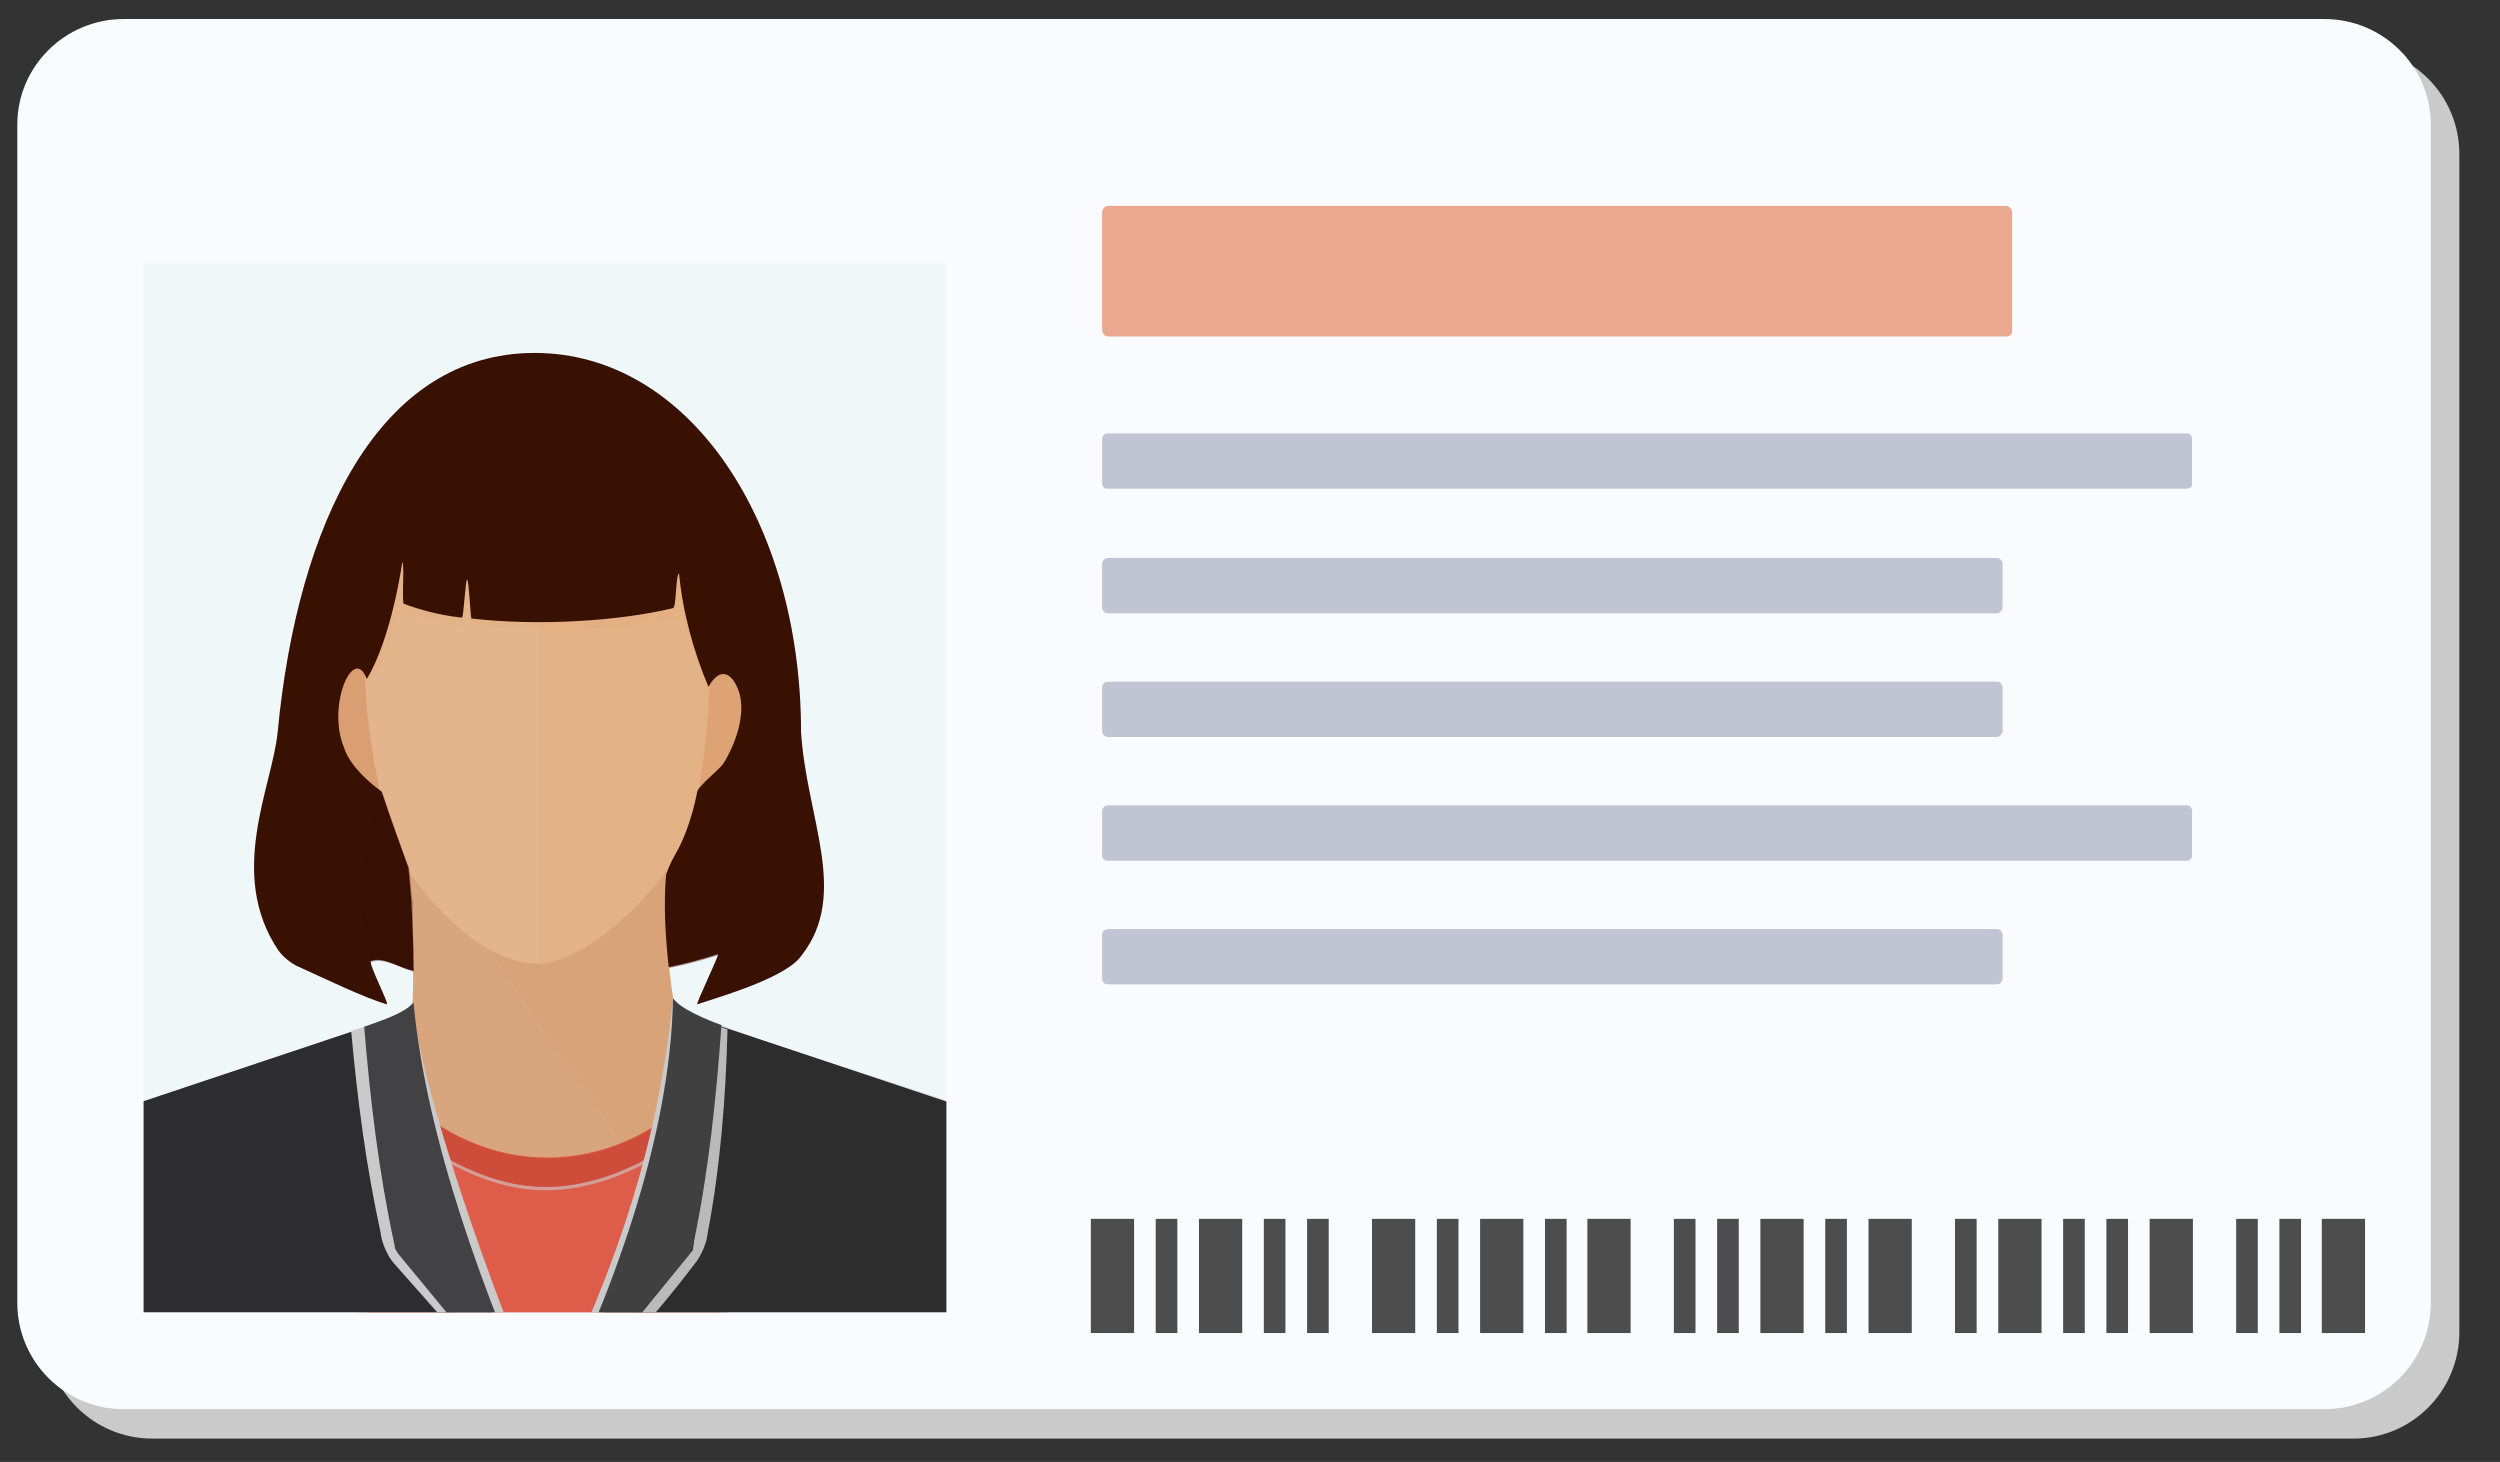 <?xml version="1.0" encoding="utf-8"?>
<!-- Generator: Adobe Illustrator 19.0.0, SVG Export Plug-In . SVG Version: 6.00 Build 0)  -->
<svg version="1.1" id="Layer_1" xmlns="http://www.w3.org/2000/svg" xmlns:xlink="http://www.w3.org/1999/xlink" x="0px" y="0px"
	 viewBox="0 0 289 169" style="enable-background:new 0 0 289 169;" xml:space="preserve">
<rect x="0" y="0" width="289" height="169" fill="#333333" stroke="none"/>
<style type="text/css">
	.st0{fill:#CACACA;}
	.st1{fill:#FAFBFF;}
	.st2{fill:#4D4D4D;}
	.st3{fill:#C1C4D2;}
	.st4{fill:#EAA98F;}
	.st5{clip-path:url(#XMLID_60_);fill:#EFF7F9;}
	.st6{clip-path:url(#XMLID_60_);}
	.st7{fill:#D99E71;}
	.st8{opacity:0.35;fill:#E4AB7B;}
	.st9{fill:#D9A57E;}
	.st10{opacity:0.33;fill:#D99E71;}
	.st11{fill:#DE5D4A;}
	.st12{opacity:0.6;fill:#CACACA;}
	.st13{opacity:0.75;fill:#C74934;}
	.st14{fill:#2D2D2F;}
	.st15{fill:#E4B58D;}
	.st16{fill:#424244;}
	.st17{opacity:0.1;fill:#2D2D2F;}
	.st18{fill:#381103;}
	.st19{opacity:0.41;fill:#381103;}
	.st20{opacity:0.41;}
</style>
<g id="XMLID_58_">
	<path id="XMLID_57_" class="st0" d="M272.1,166.3H17.6c-6.8,0-12.3-5.5-12.3-12.3V17.8c0-6.8,5.5-12.3,12.3-12.3h254.4
		c6.8,0,12.3,5.5,12.3,12.3V154C284.3,160.8,278.8,166.3,272.1,166.3z"/>
	<path id="XMLID_117_" class="st1" d="M268.7,2.2H14.3C7.5,2.2,2,7.7,2,14.4v136.2c0,6.8,5.5,12.3,12.3,12.3h254.4
		c6.8,0,12.3-5.5,12.3-12.3V14.4C281,7.7,275.5,2.2,268.7,2.2z"/>
	<g id="XMLID_93_">
		<rect id="XMLID_55_" x="126.1" y="140.9" class="st2" width="5" height="13.2"/>
		<rect id="XMLID_54_" x="133.6" y="140.9" class="st2" width="2.5" height="13.2"/>
		<rect id="XMLID_53_" x="138.6" y="140.9" class="st2" width="5" height="13.2"/>
		<rect id="XMLID_52_" x="146.1" y="140.9" class="st2" width="2.5" height="13.2"/>
		<rect id="XMLID_51_" x="151.1" y="140.9" class="st2" width="2.5" height="13.2"/>
		<rect id="XMLID_50_" x="158.6" y="140.9" class="st2" width="5" height="13.2"/>
		<rect id="XMLID_49_" x="166.1" y="140.9" class="st2" width="2.5" height="13.2"/>
		<rect id="XMLID_48_" x="171.1" y="140.9" class="st2" width="5" height="13.2"/>
		<rect id="XMLID_47_" x="178.6" y="140.9" class="st2" width="2.5" height="13.2"/>
		<rect id="XMLID_46_" x="183.5" y="140.9" class="st2" width="5" height="13.2"/>
		<rect id="XMLID_45_" x="193.5" y="140.9" class="st2" width="2.5" height="13.2"/>
		<rect id="XMLID_44_" x="198.5" y="140.9" class="st2" width="2.5" height="13.2"/>
		<rect id="XMLID_43_" x="203.5" y="140.9" class="st2" width="5" height="13.2"/>
		<rect id="XMLID_42_" x="211" y="140.9" class="st2" width="2.5" height="13.2"/>
		<rect id="XMLID_41_" x="216" y="140.9" class="st2" width="5" height="13.2"/>
		<rect id="XMLID_40_" x="226" y="140.9" class="st2" width="2.5" height="13.2"/>
		<rect id="XMLID_39_" x="231" y="140.9" class="st2" width="5" height="13.2"/>
		<rect id="XMLID_38_" x="238.5" y="140.9" class="st2" width="2.5" height="13.2"/>
		<rect id="XMLID_37_" x="243.5" y="140.9" class="st2" width="2.5" height="13.2"/>
		<rect id="XMLID_36_" x="248.5" y="140.9" class="st2" width="5" height="13.2"/>
		<rect id="XMLID_35_" x="258.5" y="140.9" class="st2" width="2.5" height="13.2"/>
		<rect id="XMLID_34_" x="263.5" y="140.9" class="st2" width="2.5" height="13.2"/>
		<rect id="XMLID_33_" x="268.4" y="140.9" class="st2" width="5" height="13.2"/>
	</g>
	<path id="XMLID_32_" class="st3" d="M252.8,56.5H128c-0.4,0-0.6-0.3-0.6-0.7v-5c0-0.4,0.3-0.7,0.6-0.7h124.8c0.4,0,0.6,0.3,0.6,0.7
		v5C253.5,56.2,253.2,56.5,252.8,56.5z"/>
	<path id="XMLID_31_" class="st3" d="M230.8,70.9H128.1c-0.4,0-0.7-0.3-0.7-0.7v-5c0-0.4,0.3-0.7,0.7-0.7h102.7
		c0.4,0,0.7,0.3,0.7,0.7v5C231.5,70.5,231.2,70.9,230.8,70.9z"/>
	<path id="XMLID_30_" class="st3" d="M230.8,85.2H128.1c-0.4,0-0.7-0.3-0.7-0.7v-5c0-0.4,0.3-0.7,0.7-0.7h102.7
		c0.4,0,0.7,0.3,0.7,0.7v5C231.5,84.8,231.2,85.2,230.8,85.2z"/>
	<path id="XMLID_29_" class="st3" d="M252.8,99.5H128c-0.4,0-0.6-0.3-0.6-0.7v-5c0-0.4,0.3-0.7,0.6-0.7h124.8c0.4,0,0.6,0.3,0.6,0.7
		v5C253.5,99.1,253.2,99.5,252.8,99.5z"/>
	<path id="XMLID_28_" class="st3" d="M230.8,113.8H128.1c-0.4,0-0.7-0.3-0.7-0.7v-5c0-0.4,0.3-0.7,0.7-0.7h102.7
		c0.4,0,0.7,0.3,0.7,0.7v5C231.5,113.5,231.2,113.8,230.8,113.8z"/>
	<path id="XMLID_27_" class="st4" d="M231.9,38.9H128.1c-0.4,0-0.7-0.4-0.7-0.8V24.6c0-0.4,0.3-0.8,0.7-0.8h103.8
		c0.4,0,0.7,0.4,0.7,0.8v13.6C232.7,38.6,232.3,38.9,231.9,38.9z"/>
	<g id="XMLID_59_">
		<defs>
			<rect id="XMLID_2_" x="16.6" y="30.4" width="92.8" height="121.3"/>
		</defs>
		<clipPath id="XMLID_60_">
			<use xlink:href="#XMLID_2_"  style="overflow:visible;"/>
		</clipPath>
		<rect id="XMLID_26_" x="16.6" y="30.4" class="st5" width="92.8" height="121.3"/>
		<g id="XMLID_61_" class="st6">
			<path id="XMLID_25_" class="st7" d="M43.3,91.6l-3-1.2c0,0-2.4-3.1-2.2-6.7c0.1-3.5,2.8-7.9,4-6.6c1.2,1.3,2.8,5.7,2.8,5.7v8.7
				H43.3z"/>
			<path id="XMLID_24_" class="st7" d="M82.1,91.6l3-1.2c0,0,2.4-3.1,2.2-6.7c-0.1-3.5-2.8-7.9-4-6.6c-1.2,1.3-2.8,5.7-2.8,5.7v8.7
				H82.1z"/>
			<path id="XMLID_23_" class="st8" d="M82.1,91.6l3-1.2c0,0,2.4-3.1,2.2-6.7c-0.1-3.5-2.8-7.9-4-6.6c-1.2,1.3-2.8,5.7-2.8,5.7v8.7
				H82.1z"/>
			<path id="XMLID_22_" class="st9" d="M46.9,97.7c0,0,4.1,29.4-5.5,40.5V162h41.7v-24.8c0,0-8.5-24.6-5.5-39.5H46.9z"/>
			<path id="XMLID_21_" class="st10" d="M83.1,137.2c0,0-5.7-16.4-6.2-30.5c0-1.1,0-2.3,0-3.4c0.1-2,0.3-3.8,0.6-5.6H48.4l34.7,50.9
				V137.2z"/>
			<path id="XMLID_20_" class="st11" d="M63.2,133.8c-5.7,0-11-2.2-15.4-5.9c-0.9,6-2.6,11.5-5.4,15.3V170h41.7v-27.9
				c0,0-2.1-6.7-3.8-15.6C75.6,131.1,69.7,133.8,63.2,133.8z"/>
			<path id="XMLID_19_" class="st12" d="M63.1,137.2c-5.9,0-11-2.8-15.7-6c0,0.1-0.1,0.3-0.1,0.4c4.7,3.2,9.9,6,15.8,6
				c6.7,0,12.9-3.4,17.9-7.4c0-0.1-0.1-0.3-0.1-0.4C75.8,133.8,69.7,137.2,63.1,137.2z"/>
			<path id="XMLID_18_" class="st13" d="M63.1,137.2c6.7,0,12.9-3.4,17.9-7.4c-0.3-1.3-0.4-1.9-0.7-3.3c-4.6,4.6-10.5,7.4-17,7.4
				c-5.7,0-11-2.2-15.4-5.9c-0.2,1.3-0.3,2-0.6,3.2C51.9,134.3,57.1,137.2,63.1,137.2z"/>
			<path id="XMLID_17_" class="st14" d="M17.3,182.1l5-15.8c0,0,1,6.9,1.9,15.8h77c0.8-8.2,1.6-14.5,1.6-14.5l4.6,14.5h22.1
				l-14-51.7c-0.1-0.3-0.3-0.7-0.5-0.9c-0.3-0.3-0.6-0.5-0.9-0.6l-35.7-11.9c-0.9,17.3-7,33.4-15.5,48.6
				c-7.7-16-13.1-32.2-15.5-48.6l-35.6,11.9c-0.4,0.1-0.7,0.3-1,0.6c-0.3,0.3-0.5,0.6-0.6,1l-14,51.6H17.3z"/>
			<path id="XMLID_16_" class="st15" d="M82,77.5c0,7.2-1.2,15-2.8,20.2c-4.9,7.5-12.2,13.7-17.1,13.7c-5.3,0-11.9-5.4-16.8-13.7
				c-1.3-5.7-3.1-13.1-3.1-20.3c0-18.4,8.9-33.3,19.9-33.3C73.1,44.2,82,59.1,82,77.5z"/>
			<path id="XMLID_15_" class="st8" d="M62.3,44.2v67.2c4.9-0.1,12.1-6.2,17-13.7c1.6-5.2,2.8-13,2.8-20.2
				C82,59.2,73.2,44.3,62.3,44.2z"/>
			<path id="XMLID_14_" class="st0" d="M44,142.5c0.1,1.1,0.8,2.7,1.5,3.5l16.2,18.3c0.6,0.6,1,1.1,1.1,1.2l0.1,0
				c-7.9-15.4-13.3-31.5-15.5-48.6c-2.3,0.8-6.8,2.3-6.8,2.3C41.3,127,42.3,134.7,44,142.5z"/>
			<path id="XMLID_13_" class="st0" d="M43.1,118.7c0.7,8.5,1.7,16.9,3.5,25.2c0,0.2,0.1,0.4,0.1,0.5c0.1,0.2,0.2,0.3,0.3,0.5
				l16.9,20.6c-7-15.6-15.5-40.4-16.2-49.6C46.8,117.1,45.3,117.9,43.1,118.7z"/>
			<path id="XMLID_12_" class="st16" d="M42.1,118.7c0.7,8.5,1.7,16.9,3.5,25.2c0,0.2,0.1,0.4,0.1,0.5c0.1,0.2,0.2,0.3,0.3,0.5
				L63,165.5c-7-15.6-13.7-33.7-15.2-49.6C46.8,117.1,44.3,117.9,42.1,118.7z"/>
			<path id="XMLID_11_" class="st0" d="M80.1,144.5L63,165.4l0,0.1c0,0,0.1,0,0.1,0c0.1-0.1,0.3-0.3,0.7-0.7
				c5.6-5.9,11.3-11.8,16.5-18.7c0.7-0.8,1.4-2.4,1.5-3.5c1.5-7.9,2.1-15.8,2.3-23.6l-1.1-0.4L80.1,144.5z"/>
			<path id="XMLID_10_" class="st0" d="M77.8,115.4c-1.9,19.2-8,34.5-15.8,50.1l16.6-20.4c0.2-0.2,0.3-0.4,0.4-0.7
				c0.1-0.3,0.2-0.5,0.2-0.8c1.7-8.1,2.6-16.6,3.2-25.1C80.7,117.9,78.6,116.6,77.8,115.4z"/>
			<path id="XMLID_9_" class="st16" d="M77.8,115.4c-0.3,16.3-7.1,34.5-14.8,50.1l16.6-20.4c0.2-0.2,0.3-0.4,0.4-0.7
				c0.1-0.3,0.2-0.5,0.2-0.8c1.7-8.1,2.6-16.6,3.2-25.1C81.7,117.9,78.6,116.6,77.8,115.4z"/>
			<path id="XMLID_8_" class="st17" d="M101.3,182.1c0.8-8.2,1.6-14.5,1.6-14.5l4.6,14.5h22.1l-14-51.7c-0.1-0.3-0.3-0.7-0.5-0.9
				c-0.3-0.3-0.6-0.5-0.9-0.6c-12.7-4.7-34.2-10.4-36.3-13.4c-0.3,18.4-9.6,40.4-14.8,50.1c-0.1-0.3-0.3-0.6-0.4-0.9v17.5H101.3z"/>
			<path id="XMLID_7_" class="st8" d="M78.6,68.7c0.3,3.5,1.8,8.1,3.4,11.3l0-0.6c-1.7-4-3-8.7-3.4-13.1c-0.4,0.1-0.3,3.9-0.7,4
				c-6.2,1.5-15.6,2.1-23.3,1.2c-0.2,0-0.4-4.5-0.5-4.5c-0.2,0-0.4,4.5-0.6,4.4c-2.8-0.3-5.1-1-6.7-1.6c-0.3-0.1,0.1-4.7-0.2-4.8
				c0,0-1.6,8.3-4,13.3c0,0,0,0.1-0.1,0.3c0,0,0.6-0.1,0.7-0.3c2.7-3.9,3.1-9.8,3.1-9.8c0,0.5-0.1,2.2,0.2,2.3
				c1.6,0.6,4.4,1.2,7.1,1.5c0.2,0,0.3-2.7,0.5-2.7c0.2,0,0.1,2.7,0.3,2.7c7.7,0.9,17.5,0.6,23.8-1C78.5,71.2,78.4,69.2,78.6,68.7z"
				/>
			<path id="XMLID_6_" class="st18" d="M32.1,84.6c-0.6,6.3-5.9,16.4,0.1,25.3c0.5,0.7,1.5,1.5,2.2,1.8c3.1,1.4,7.6,3.6,10.3,4.4
				c0.4,0.1-2.2-4.8-1.8-5c1.4-0.6,3.4,0.9,4.9,1.1c0-4.9-0.3-9.3-0.6-11.9c-2.2-6-3.1-8.8-3.1-8.8c-3.8-2.8-4.3-5-4.3-5
				c-2.1-4.9,1.1-12.1,2.6-8c2.9-4.8,4.1-13.5,4.1-13.5c0.3,0.1-0.1,4.7,0.2,4.8c1.6,0.6,3.9,1.3,6.7,1.6c0.2,0,0.4-4.4,0.6-4.4
				c0.2,0,0.4,4.5,0.5,4.5c7.7,0.9,17.1,0.3,23.3-1.2c0.4-0.1,0.3-3.9,0.7-4c0.4,4.4,1.7,9.1,3.4,13.1c1.4-2.5,2.8-1.5,3.5,0.5
				c0.9,2.6-0.4,6.2-1.8,8.4c-0.5,0.7-2.8,2.5-3,3.2c0,0-0.7,4.1-2.5,7.2c-0.4,0.7-0.8,1.5-1.1,2.4c-0.3,3.4-0.1,7,0.3,10.7
				c2-0.4,3.8-0.9,5.7-1.5c0.2,0-2.6,5.8-2.4,5.8c2.7-0.9,10.4-3.1,12.1-5.7c5.5-7.1,0.5-15.9-0.1-25.8c0-24.2-12.9-43.8-30.8-43.8
				C43.8,40.8,34.4,60.5,32.1,84.6z"/>
			<path id="XMLID_5_" class="st19" d="M47.8,111.4C47.8,111.4,47.8,111.4,47.8,111.4c0-1.2,0-2.4-0.1-3.5c0-0.2,0-0.5,0-0.7
				c0,0,0-0.1,0-0.1c0-0.3,0-0.5,0-0.8c0,0,0,0,0,0c0-0.2,0-0.5,0-0.7c0,0,0-0.1,0-0.1c0-0.1,0-0.3,0-0.4c0-0.1,0-0.2,0-0.3
				c0,0,0-0.1,0-0.1c0-0.4,0-0.7-0.1-1.1c-0.1-1.2-0.2-2.3-0.3-3.2c-2.2-6-3.1-8.8-3.1-8.8c-2.9,6.3-3.5,12.8-1.2,19.6
				c1.4-0.5,3.3,0.7,4.7,1.1c0.1,0,0.1,0,0.2,0C47.8,112,47.8,111.7,47.8,111.4z"/>
			<g id="XMLID_62_" class="st20">
				<path id="XMLID_4_" class="st18" d="M82.9,110.7C82.9,110.7,82.9,110.7,82.9,110.7C82.9,110.7,82.9,110.7,82.9,110.7z"/>
				<path id="XMLID_3_" class="st18" d="M80.7,91.6c0,0-0.7,4.1-2.5,7.2c-0.4,0.7-0.8,1.5-1.1,2.4c-0.3,3.4-0.1,7,0.3,10.7
					c2-0.4,3.8-0.9,5.7-1.5C84.2,103.9,81.9,95.5,80.7,91.6z"/>
			</g>
		</g>
	</g>
</g>
</svg>
